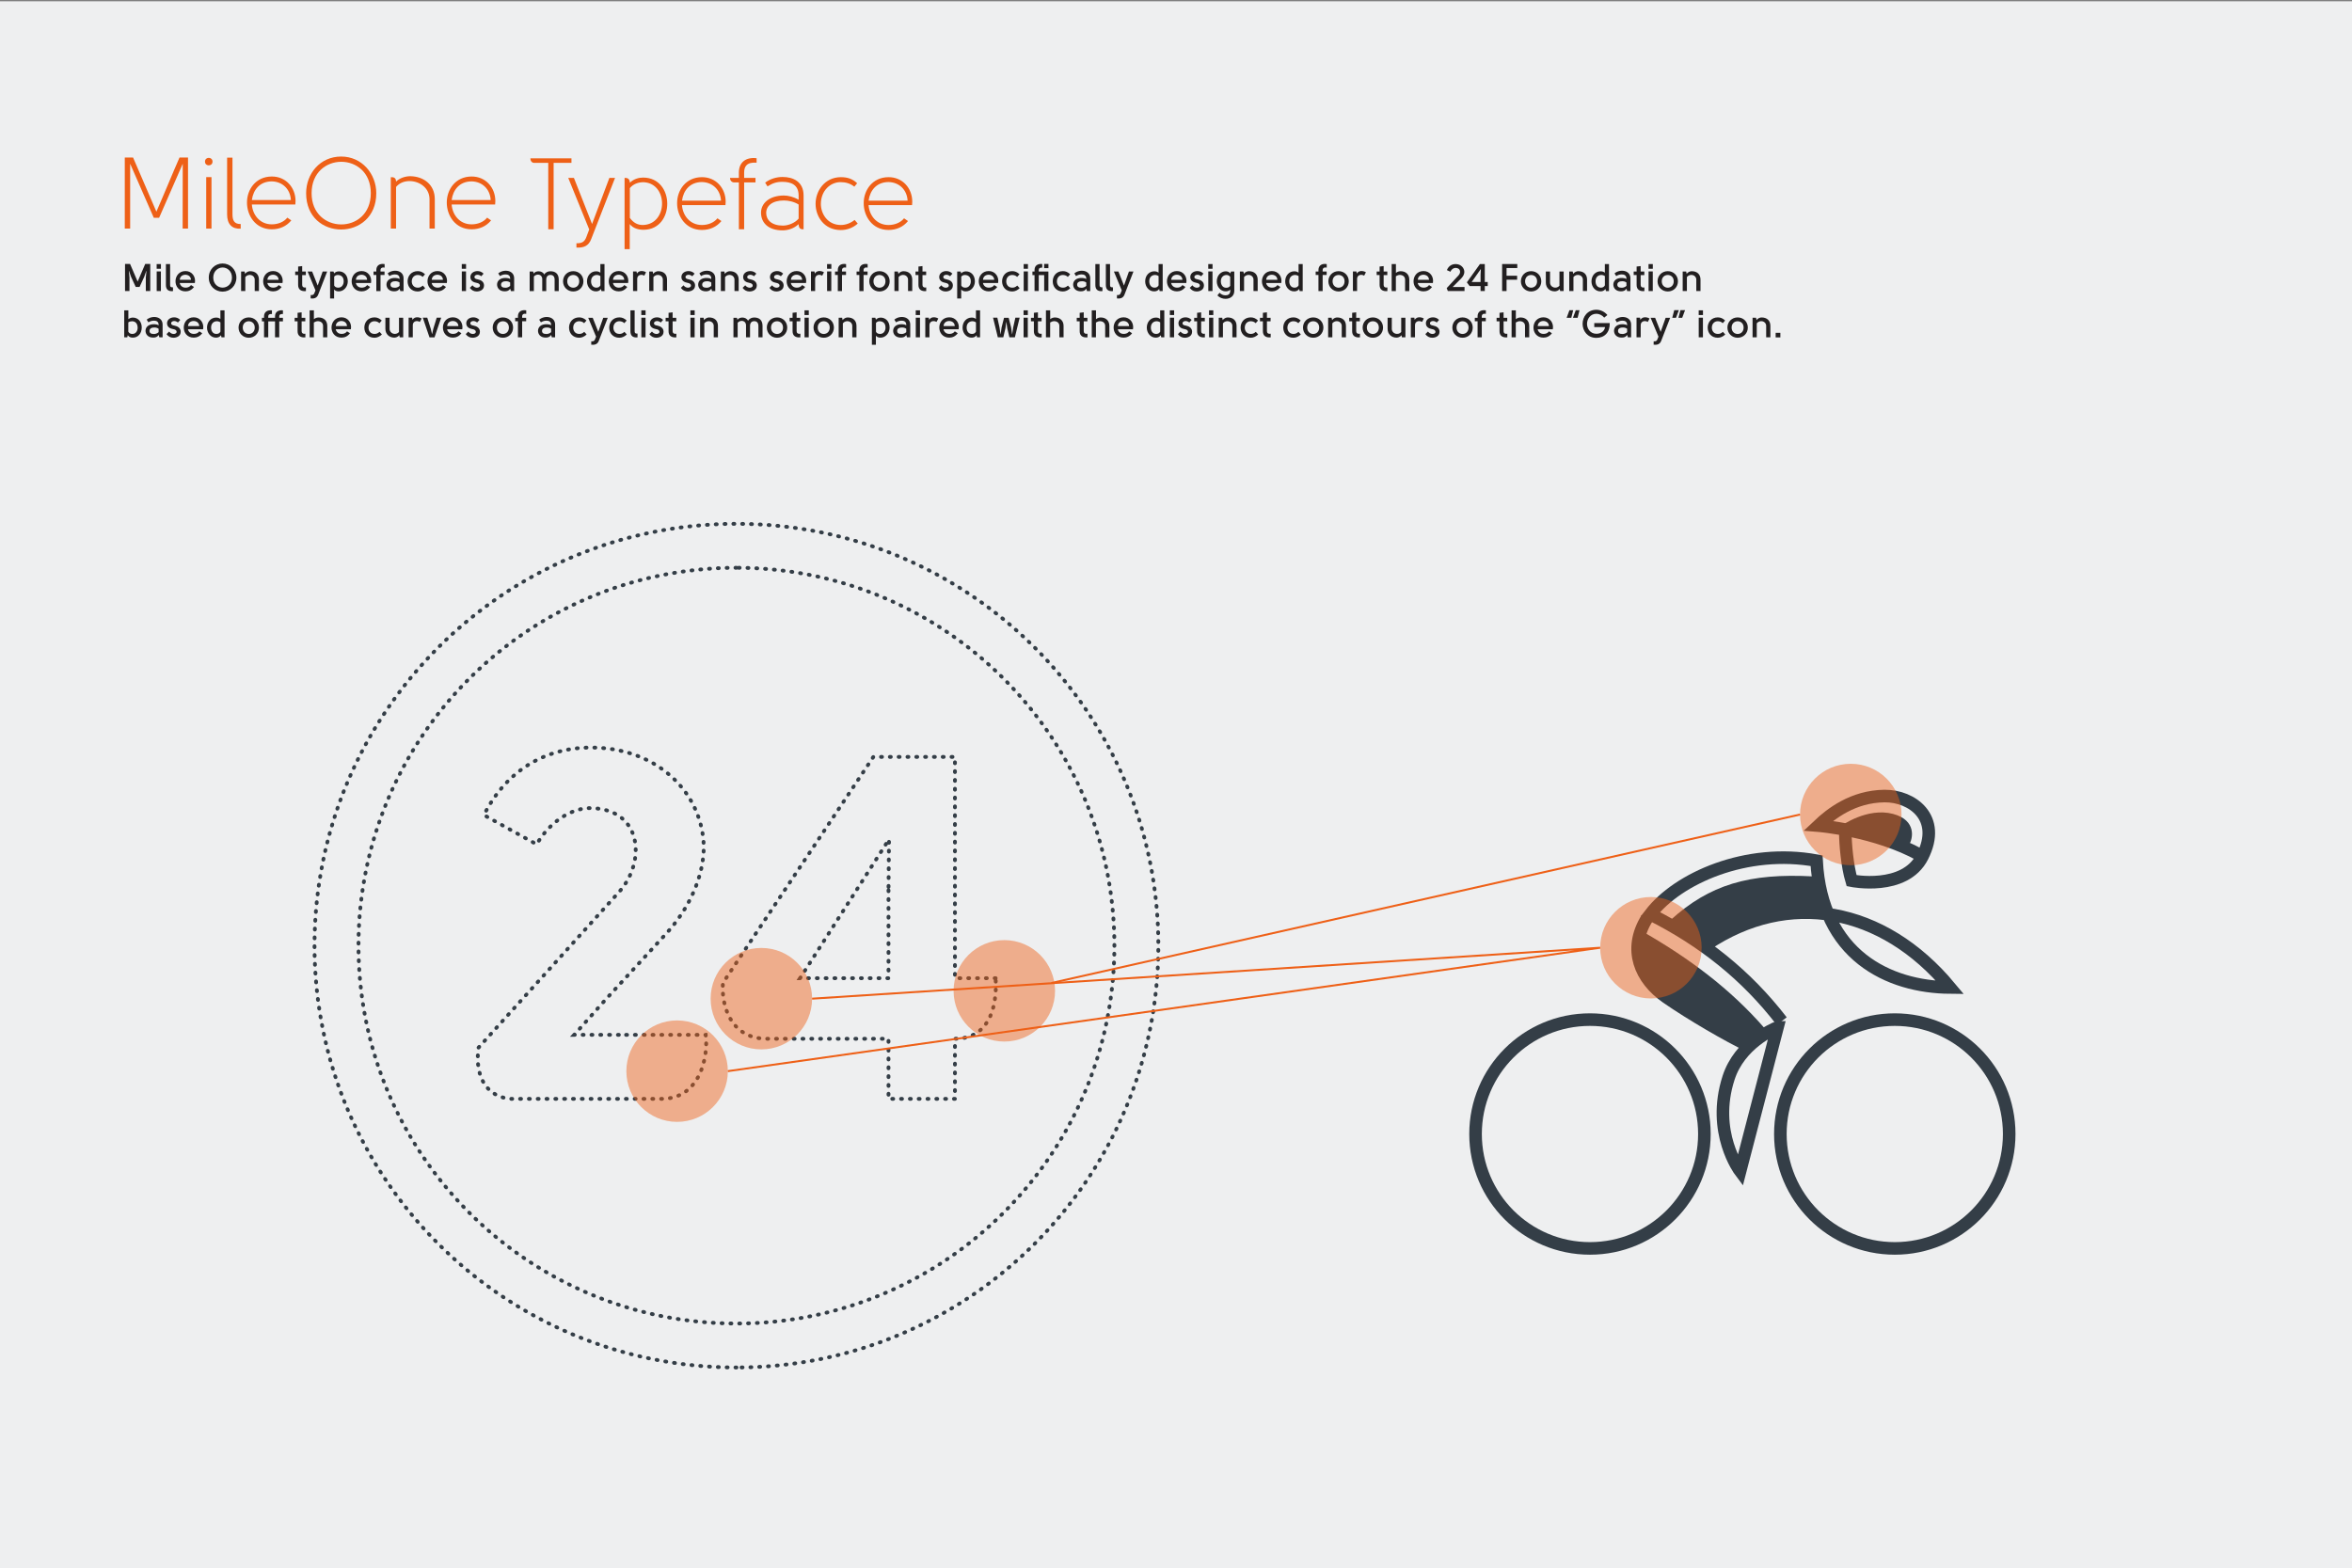 <?xml version="1.0" encoding="UTF-8"?><svg xmlns="http://www.w3.org/2000/svg" viewBox="0 0 2500 1667"><rect x="0" y="0" width="2500" height="1667" fill="#808080" stroke="none"/><g isolation="isolate"><g id="Layer_1"><rect x="-6.79" y="1.37" width="2506.79" height="1665.63" fill="#eeeff0"/><path d="M782.78,1453.83c-247.29,0-448.48-201.19-448.48-448.48s201.19-448.48,448.48-448.48,448.48,201.19,448.48,448.48-201.19,448.48-448.48,448.48ZM782.78,603.61c-221.52,0-401.75,180.22-401.75,401.75s180.22,401.75,401.75,401.75,401.74-180.22,401.74-401.75-180.22-401.75-401.74-401.75Z" fill="none" stroke="#343e47" stroke-dasharray="1.04 8.33" stroke-linecap="round" stroke-miterlimit="10" stroke-width="4.06"/><path d="M665.47,1100.19h84.65c2.91,22.29-5.49,68.03-46.78,68.03h-159.85c-23.75-1.36-39.12-20.32-35-54.29l150.23-166.42c28.04-32.2,23.37-86.21-28.56-88.29-21.29-1.56-45.7,14.02-59.72,38.43l-56.09-31.16c25.45-50.38,69.59-73.23,118.41-71.67,69.07,2.08,114.25,50.38,115.29,105.43,0,31.16-15.06,65.43-40.51,92.96l-64.4,70.11-32.76,36.83,55.09.04Z" fill="none" stroke="#343e47" stroke-dasharray="1.04 8.33" stroke-linecap="round" stroke-miterlimit="10" stroke-width="4.06"/><path d="M1058.29,1039.95h-43.25v-235.26h-86.73l-159.88,240.28c-1.97,22.77,7.57,59.38,46.66,59.38h129.32v63.88h70.63v-63.88c34.16,0,45.27-30.09,43.25-64.4ZM944.41,946.47v93.48h-94l94.54-147.63-.54,54.15Z" fill="none" stroke="#343e47" stroke-dasharray="1.04 8.33" stroke-linecap="round" stroke-miterlimit="10" stroke-width="4.06"/><path d="M1747.03,990.98c47.72,27.45,91.98,59.92,129.08,102.73l-22.53,17.95-67.21-40.48s-37.43-19.09-40.1-40.48c-2.67-21.39.76-39.72.76-39.72Z" fill="#343e47"/><path d="M1775.74,978.09c41.24-37.43,83.24-50.14,151.98-46.33l12.55,42.03-67.98,2.29-57.67,29.02-38.89-27.02Z" fill="#343e47"/><path d="M1957.12,877.98s27.62-19.97,55.14-12.66c25.21,6.69,21.1,26.59,16.88,32.7-4.21,6.1-7.14.31-7.14.31l-64.89-20.35Z" fill="#343e47"/><path d="M1889.35,1092.3l-39.71,152.74s-31.07-41.27-12.26-99.25c11.74-36.2,47.51-51.75,51.97-53.49Z" fill="none" stroke="#343e47" stroke-miterlimit="10" stroke-width="13.37"/><circle cx="1690.02" cy="1205.61" r="121.62" fill="none" stroke="#343e47" stroke-miterlimit="10" stroke-width="13.37"/><circle cx="2014.01" cy="1205.61" r="121.62" fill="none" stroke="#343e47" stroke-miterlimit="10" stroke-width="13.37"/><path d="M1858.37,1111.48c-20.45-9.66-60.5-32.8-86.93-51.14-27.84-19.32-41.43-50.78-20.85-83.97" fill="none" stroke="#343e47" stroke-miterlimit="10" stroke-width="13.37"/><path d="M1893.84,1085.61c-37.83-49.06-83.42-85.24-139.73-113.7,29.35-38.36,102.36-70.56,176.76-56.9,5.41,100.57,76.52,134.32,141.95,134.86-71.62-86.13-172.09-103.88-258.7-45.92" fill="none" stroke="#343e47" stroke-miterlimit="10" stroke-width="13.37"/><path d="M1961.46,885.55c-.02,10.85,1.99,35.19,6.66,50.74,0,0,56.4,11.4,75.22-25.54,21.24-41.71-11.28-64.77-40.23-64.44-33.87.39-57.4,19.15-70.4,31.44,0,0,61.01,4.93,108.73,31.49" fill="none" stroke="#343e47" stroke-miterlimit="10" stroke-width="13.37"/><circle cx="1754.81" cy="1007.57" r="53.93" fill="#ee6017" mix-blend-mode="multiply" opacity=".46"/><circle cx="1967.24" cy="865.94" r="53.93" fill="#ee6017" mix-blend-mode="multiply" opacity=".46"/><circle cx="1067.52" cy="1053.39" r="53.93" fill="#ee6017" mix-blend-mode="multiply" opacity=".46"/><circle cx="809.27" cy="1061.72" r="53.93" fill="#ee6017" mix-blend-mode="multiply" opacity=".46"/><circle cx="719.71" cy="1138.78" r="53.93" fill="#ee6017" mix-blend-mode="multiply" opacity=".46"/><line x1="1913.31" y1="865.94" x2="1117.51" y2="1045.06" fill="none" stroke="#ee6017" stroke-miterlimit="10" stroke-width="2.08"/><polyline points="863.2 1061.72 1700.88 1007.57 773.64 1138.78" fill="none" stroke="#ee6017" stroke-miterlimit="10" stroke-width="2.08"/><path d="M163.44,231.5l-25.1-57.42v68.95h-5.71v-75.53h8.83l24.78,57.53c7.87-17.88,16.7-39.65,24.56-57.53h9.05v75.53h-5.71l.11-68.95-25.1,57.42h-5.71Z" fill="#ee6017"/><path d="M219.19,243.03v-54.73h5.6v54.73h-5.6Z" fill="#ee6017"/><path d="M255.84,243.13c-9.27.43-14.44-4.74-14.44-15.3v-60.23h5.71v60.23c0,6.46,1.83,10.45,8.73,10.34v4.96Z" fill="#ee6017"/><path d="M305.42,231.39l4.2,2.91c-5.17,6.36-12.5,9.48-20.69,9.48-17.56,0-26.5-14.98-26.4-28.55,0-13.68,9.16-27.47,26.29-27.58,14.87-.11,25.32,11.53,25.32,26.18,0,1.29-.11,2.16-.22,3.56h-46.22c.75,10.77,8.3,21.12,21.22,21.12,6.14,0,12.61-2.26,16.48-7.11ZM309.19,212.64c-.65-11.74-9.05-19.61-20.36-19.82-12.71.11-19.61,8.83-21.12,19.82h41.48Z" fill="#ee6017"/><path d="M362.67,166.42c21.98,0,37.28,18.32,37.28,39,0,25.75-18.75,38.57-37.39,38.57s-37.17-12.82-37.17-38.57c0-20.69,14.76-39,37.28-39ZM331.21,205.42c0,21.87,15.51,32.97,31.14,33.18,15.84.22,31.78-10.88,31.78-33.18,0-44.71-62.92-44.39-62.92,0Z" fill="#ee6017"/><path d="M420.99,243.03h-5.6v-54.62c3.98-.35,5.51,1.36,5.6,4.63,3.88-3.77,9.8-5.71,15.19-5.71,14.11.22,25.97,8.94,25.97,24.35v31.35h-5.6v-31.35c-.11-11.42-9.7-18.75-20.58-19.18-6.14-.11-11.42,1.94-14.98,6.25v44.28Z" fill="#ee6017"/><path d="M517.79,231.39l4.2,2.91c-5.17,6.36-12.5,9.48-20.69,9.48-17.56,0-26.5-14.98-26.4-28.55,0-13.68,9.16-27.47,26.29-27.58,14.87-.11,25.32,11.53,25.32,26.18,0,1.29-.11,2.16-.22,3.56h-46.22c.75,10.77,8.3,21.12,21.22,21.12,6.14,0,12.61-2.26,16.48-7.11ZM521.56,212.64c-.65-11.74-9.05-19.61-20.36-19.82-12.71.11-19.61,8.83-21.12,19.82h41.48Z" fill="#ee6017"/><circle cx="221.89" cy="171.81" r="4" fill="#ee6017"/><path d="M154.38,280.58h5.33v28.85h-4.71v-14.47l.66-6.8-.21-.04-2.13,6.15-4.96,10.78h-4.1l-4.96-10.78-2.13-6.15-.21.04.66,6.8v14.47h-4.71v-28.85h5.33l8.07,18.81,8.07-18.81Z" fill="#221f20"/><path d="M166.51,285.74v-5h4.55v5h-4.55ZM171.02,288.57v20.86h-4.47v-20.86h4.47Z" fill="#221f20"/><path d="M183.89,309.47c-4.92.53-7.54-1.64-7.54-6.43v-22.3h4.47v22.3c0,1.68.57,2.62,3.07,2.42v4.02Z" fill="#221f20"/><path d="M203.03,303.08l3.16,2.01c-2.42,3.24-5.57,4.67-9.02,4.67-7.09,0-10.66-5.41-10.62-10.78,0-5.37,3.69-10.78,10.57-10.82,6.97-.04,11.23,6.11,10,12.71h-16.11c.49,2.58,2.66,4.92,6.15,4.92,1.84,0,4.14-.33,5.86-2.71ZM202.99,297.46c-.12-3.65-3.03-5.37-5.94-5.37-3.11,0-5.86,1.89-5.94,5.37h11.89Z" fill="#221f20"/><path d="M251.27,295.13c0,8.61-6.6,14.92-14.67,14.92s-14.67-6.19-14.67-14.92,6.6-15,14.67-15,14.67,6.43,14.67,15ZM236.6,305.78c4.96,0,9.96-3.77,9.96-10.66s-5-10.78-10-10.74c-4.96.04-9.88,3.94-9.88,10.74s4.92,10.66,9.92,10.66Z" fill="#221f20"/><path d="M259.96,288.65l.57,2.54c1.31-2.09,3.85-2.87,5.25-2.87,5.82,0,9.43,3.28,9.43,9.02v12.09h-4.47v-12.09c0-5.25-6.64-6.84-10-2.83v14.92h-4.47v-20.78h3.69Z" fill="#221f20"/><path d="M296.19,303.08l3.16,2.01c-2.42,3.24-5.57,4.67-9.02,4.67-7.09,0-10.66-5.41-10.62-10.78,0-5.37,3.69-10.78,10.57-10.82,6.97-.04,11.23,6.11,10,12.71h-16.11c.49,2.58,2.66,4.92,6.15,4.92,1.84,0,4.14-.33,5.86-2.71ZM296.15,297.46c-.12-3.65-3.03-5.37-5.94-5.37-3.11,0-5.86,1.89-5.94,5.37h11.89Z" fill="#221f20"/><path d="M325.17,309.47c-4.84.49-8.28-1.48-8.28-6.47v-10.57h-3.12v-3.77h3.12v-5.29l4.3-.49v5.78h3.89v3.77h-3.89v10.45c0,1.68,1.02,3.24,3.98,2.7v3.89Z" fill="#221f20"/><path d="M330.21,313.69c2.54.29,3.44-.78,3.85-1.84l1.27-3.11-8.36-20.08h4.8l5.9,14.92,5.29-14.92h4.8l-9.63,24.76c-1.48,3.65-4.63,4.22-7.95,3.85l.04-3.57Z" fill="#221f20"/><path d="M359.92,309.76c-1.68-.04-3.4-.33-4.8-2.01v9.59h-4.26v-28.69h3.65l.66,2.01c1.31-1.52,3.03-2.17,5.12-2.17,4.71,0,9.39,3.57,9.39,10.66,0,5.61-4.14,10.7-9.75,10.62ZM365.33,299.02c0-4.96-3.12-6.64-6.27-6.68-1.31,0-2.83.45-3.85,1.76v9.47c.98,1.84,2.75,2.25,4.39,2.25,3.61,0,5.74-3.07,5.74-6.8Z" fill="#221f20"/><path d="M390.25,303.08l3.16,2.01c-2.42,3.24-5.57,4.67-9.02,4.67-7.09,0-10.66-5.41-10.62-10.78,0-5.37,3.69-10.78,10.57-10.82,6.97-.04,11.23,6.11,10,12.71h-16.11c.49,2.58,2.66,4.92,6.15,4.92,1.84,0,4.14-.33,5.86-2.71ZM390.21,297.46c-.12-3.65-3.03-5.37-5.94-5.37-3.11,0-5.86,1.89-5.94,5.37h11.89Z" fill="#221f20"/><path d="M408.82,284.51c-.61-.12-1.11-.2-1.6-.16-1.89.08-2.75,1.27-2.75,2.75v1.56h4.26v3.69h-4.26v17.09h-4.47v-17.09h-2.95v-3.69h2.95v-1.56c0-4.14,2.62-6.56,6.84-6.52.61,0,1.27.04,1.97.16v3.77Z" fill="#221f20"/><path d="M425.5,309.43l-.74-2.5c-1.52,2.3-3.52,2.79-5.9,2.79-5.53,0-8.07-3.65-8.07-7.21,0-3.85,3.11-7.25,9.59-7.01,1.31.04,3.4.37,4.3,1.23v-.82c0-3.36-2.62-4.22-5.08-4.18-2.21.04-3.98.7-5.74,1.76l-1.8-2.83c5.7-4.88,16.89-3.69,16.89,5.25v13.53h-3.44ZM424.72,303.9v-3.52c-1.07-.9-2.7-1.35-4.26-1.39-2.79-.08-5.41.94-5.41,3.52,0,2.34,1.44,3.4,4.88,3.4,1.6,0,3.69-.82,4.8-2.01Z" fill="#221f20"/><path d="M449.27,294.39c-1.64-1.6-3.52-2.05-5.29-2.05-3.2-.04-6.27,2.3-6.31,6.8,0,3.57,2.21,6.68,6.35,6.68,2.01,0,3.44-.49,5.37-2.21l2.54,2.75c-2.21,2.21-5,3.52-7.91,3.52-7.09,0-10.78-5.16-10.78-10.82.04-5.66,3.85-10.78,10.78-10.82,2.91,0,5.41,1.07,7.75,3.36l-2.5,2.79Z" fill="#221f20"/><path d="M470.87,303.08l3.16,2.01c-2.42,3.24-5.57,4.67-9.02,4.67-7.09,0-10.66-5.41-10.62-10.78,0-5.37,3.69-10.78,10.57-10.82,6.97-.04,11.23,6.11,10,12.71h-16.11c.49,2.58,2.66,4.92,6.15,4.92,1.84,0,4.14-.33,5.86-2.71ZM470.83,297.46c-.12-3.65-3.03-5.37-5.94-5.37-3.11,0-5.86,1.89-5.94,5.37h11.89Z" fill="#221f20"/><path d="M490.83,285.74v-5h4.55v5h-4.55ZM495.34,288.57v20.86h-4.47v-20.86h4.47Z" fill="#221f20"/><path d="M514.48,303.49c0,4.75-4.39,6.39-7.75,6.39-2.83,0-5.45-1.19-7.34-3.85l2.79-2.71c1.15,1.48,2.79,2.42,4.43,2.54,1.56.08,3.52-.49,3.52-2.25,0-2.01-2.13-2.62-3.52-2.87-3.44-.57-6.6-2.25-6.64-6.19,0-4.1,3.69-6.35,7.54-6.35,2.13,0,4.47.66,6.48,2.75l-2.46,2.75c-1.31-1.02-2.5-1.56-3.93-1.56-1.35,0-3.32.57-3.28,2.46.04,1.8,1.97,2.05,3.28,2.34,3.52.66,6.89,2.5,6.89,6.56Z" fill="#221f20"/><path d="M543.05,309.43l-.74-2.5c-1.52,2.3-3.52,2.79-5.9,2.79-5.53,0-8.07-3.65-8.07-7.21,0-3.85,3.11-7.25,9.59-7.01,1.31.04,3.4.37,4.3,1.23v-.82c0-3.36-2.62-4.22-5.08-4.18-2.21.04-3.98.7-5.74,1.76l-1.8-2.83c5.7-4.88,16.89-3.69,16.89,5.25v13.53h-3.44ZM542.27,303.9v-3.52c-1.07-.9-2.7-1.35-4.26-1.39-2.79-.08-5.41.94-5.41,3.52,0,2.34,1.44,3.4,4.88,3.4,1.6,0,3.69-.82,4.8-2.01Z" fill="#221f20"/><path d="M578.5,291.85c1.52-2.58,4.14-3.48,6.6-3.48,4.84,0,8.81,2.34,8.81,8.98v12.09h-4.39v-12.17c0-3.65-2.09-5.04-4.43-5.04s-4.43,1.44-4.47,4.92v12.3h-4.26v-12.3c.29-5.7-5.78-6.64-8.89-3.24v15.53h-4.47v-20.78h3.69l.57,2.21c1.31-2.09,3.85-2.46,5.25-2.46,2.38,0,4.92,1.07,5.98,3.44Z" fill="#221f20"/><path d="M609.32,309.88c-6.23,0-10.86-4.8-10.86-10.82s4.63-10.78,10.86-10.78,10.82,4.71,10.82,10.78-4.55,10.82-10.82,10.82ZM609.32,305.86c3.16,0,6.35-2.21,6.35-6.8s-3.2-6.72-6.35-6.72-6.39,2.13-6.39,6.72,3.32,6.8,6.39,6.8Z" fill="#221f20"/><path d="M633.34,288.44c1.56-.04,3.32.21,4.8,1.48v-9.18h4.39v28.69h-3.24l-.49-2.21c-1.64,2.13-3.44,2.5-5.33,2.54-5.61.08-9.55-5-9.55-10.62,0-6.39,4.39-10.62,9.43-10.7ZM638.18,303.4v-9.88c-1.23-.82-2.54-1.19-3.85-1.19-3.16.04-6.07,2.21-6.07,6.68,0,3.73,1.93,6.8,5.53,6.8,1.8,0,3.28-.45,4.39-2.42Z" fill="#221f20"/><path d="M663.55,303.08l3.16,2.01c-2.42,3.24-5.57,4.67-9.02,4.67-7.09,0-10.66-5.41-10.62-10.78,0-5.37,3.69-10.78,10.57-10.82,6.97-.04,11.23,6.11,10,12.71h-16.11c.49,2.58,2.66,4.92,6.15,4.92,1.84,0,4.14-.33,5.86-2.71ZM663.51,297.46c-.12-3.65-3.03-5.37-5.94-5.37-3.11,0-5.86,1.89-5.94,5.37h11.89Z" fill="#221f20"/><path d="M676.58,288.57l.45,2.3c1.31-2.38,3.52-2.71,4.92-2.75,1.43,0,3.28.41,4.75,1.35l-1.89,3.61c-3.16-1.97-7.5-.7-7.5,3.36v12.99h-4.43v-20.86h3.69Z" fill="#221f20"/><path d="M693.76,288.65l.57,2.54c1.31-2.09,3.85-2.87,5.25-2.87,5.82,0,9.43,3.28,9.43,9.02v12.09h-4.47v-12.09c0-5.25-6.64-6.84-10-2.83v14.92h-4.47v-20.78h3.69Z" fill="#221f20"/><path d="M738.8,303.49c0,4.75-4.39,6.39-7.75,6.39-2.83,0-5.45-1.19-7.34-3.85l2.79-2.71c1.15,1.48,2.79,2.42,4.43,2.54,1.56.08,3.52-.49,3.52-2.25,0-2.01-2.13-2.62-3.52-2.87-3.44-.57-6.6-2.25-6.64-6.19,0-4.1,3.69-6.35,7.54-6.35,2.13,0,4.47.66,6.48,2.75l-2.46,2.75c-1.31-1.02-2.5-1.56-3.93-1.56-1.35,0-3.32.57-3.28,2.46.04,1.8,1.97,2.05,3.28,2.34,3.52.66,6.89,2.5,6.89,6.56Z" fill="#221f20"/><path d="M756.83,309.43l-.74-2.5c-1.52,2.3-3.52,2.79-5.9,2.79-5.53,0-8.07-3.65-8.07-7.21,0-3.85,3.11-7.25,9.59-7.01,1.31.04,3.4.37,4.3,1.23v-.82c0-3.36-2.62-4.22-5.08-4.18-2.21.04-3.98.7-5.74,1.76l-1.8-2.83c5.7-4.88,16.89-3.69,16.89,5.25v13.53h-3.44ZM756.06,303.9v-3.52c-1.07-.9-2.7-1.35-4.26-1.39-2.79-.08-5.41.94-5.41,3.52,0,2.34,1.43,3.4,4.88,3.4,1.6,0,3.69-.82,4.8-2.01Z" fill="#221f20"/><path d="M769.91,288.65l.57,2.54c1.31-2.09,3.85-2.87,5.25-2.87,5.82,0,9.43,3.28,9.43,9.02v12.09h-4.47v-12.09c0-5.25-6.64-6.84-10-2.83v14.92h-4.47v-20.78h3.69Z" fill="#221f20"/><path d="M804.42,303.49c0,4.75-4.39,6.39-7.75,6.39-2.83,0-5.45-1.19-7.34-3.85l2.79-2.71c1.15,1.48,2.79,2.42,4.43,2.54,1.56.08,3.52-.49,3.52-2.25,0-2.01-2.13-2.62-3.52-2.87-3.44-.57-6.6-2.25-6.64-6.19,0-4.1,3.69-6.35,7.54-6.35,2.13,0,4.47.66,6.48,2.75l-2.46,2.75c-1.31-1.02-2.5-1.56-3.93-1.56-1.35,0-3.32.57-3.28,2.46.04,1.8,1.97,2.05,3.28,2.34,3.52.66,6.89,2.5,6.89,6.56Z" fill="#221f20"/><path d="M832.94,303.49c0,4.75-4.39,6.39-7.75,6.39-2.83,0-5.45-1.19-7.34-3.85l2.79-2.71c1.15,1.48,2.79,2.42,4.43,2.54,1.56.08,3.52-.49,3.52-2.25,0-2.01-2.13-2.62-3.52-2.87-3.44-.57-6.6-2.25-6.64-6.19,0-4.1,3.69-6.35,7.54-6.35,2.13,0,4.47.66,6.48,2.75l-2.46,2.75c-1.31-1.02-2.5-1.56-3.93-1.56-1.35,0-3.32.57-3.28,2.46.04,1.8,1.97,2.05,3.28,2.34,3.52.66,6.89,2.5,6.89,6.56Z" fill="#221f20"/><path d="M852.66,303.08l3.16,2.01c-2.42,3.24-5.57,4.67-9.02,4.67-7.09,0-10.66-5.41-10.62-10.78,0-5.37,3.69-10.78,10.57-10.82,6.97-.04,11.23,6.11,10,12.71h-16.11c.49,2.58,2.66,4.92,6.15,4.92,1.84,0,4.14-.33,5.86-2.71ZM852.62,297.46c-.12-3.65-3.03-5.37-5.94-5.37-3.11,0-5.86,1.89-5.94,5.37h11.89Z" fill="#221f20"/><path d="M865.69,288.57l.45,2.3c1.31-2.38,3.52-2.71,4.92-2.75,1.43,0,3.28.41,4.75,1.35l-1.89,3.61c-3.16-1.97-7.5-.7-7.5,3.36v12.99h-4.43v-20.86h3.69Z" fill="#221f20"/><path d="M879.1,285.74v-5h4.55v5h-4.55ZM883.6,288.57v20.86h-4.47v-20.86h4.47Z" fill="#221f20"/><path d="M899.34,284.51c-.61-.12-1.11-.2-1.6-.16-1.89.08-2.75,1.27-2.75,2.75v1.56h4.26v3.69h-4.26v17.09h-4.47v-17.09h-2.95v-3.69h2.95v-1.56c0-4.14,2.62-6.56,6.84-6.52.61,0,1.27.04,1.97.16v3.77Z" fill="#221f20"/><path d="M922.25,284.51c-.61-.12-1.11-.2-1.6-.16-1.89.08-2.75,1.27-2.75,2.75v1.56h4.26v3.69h-4.26v17.09h-4.47v-17.09h-2.95v-3.69h2.95v-1.56c0-4.14,2.62-6.56,6.84-6.52.61,0,1.27.04,1.97.16v3.77Z" fill="#221f20"/><path d="M934.84,309.88c-6.23,0-10.86-4.8-10.86-10.82s4.63-10.78,10.86-10.78,10.82,4.71,10.82,10.78-4.55,10.82-10.82,10.82ZM934.84,305.86c3.16,0,6.35-2.21,6.35-6.8s-3.2-6.72-6.35-6.72-6.39,2.13-6.39,6.72,3.32,6.8,6.39,6.8Z" fill="#221f20"/><path d="M954.39,288.65l.57,2.54c1.31-2.09,3.85-2.87,5.25-2.87,5.82,0,9.43,3.28,9.43,9.02v12.09h-4.47v-12.09c0-5.25-6.64-6.84-10-2.83v14.92h-4.47v-20.78h3.69Z" fill="#221f20"/><path d="M984.51,309.47c-4.84.49-8.28-1.48-8.28-6.47v-10.57h-3.12v-3.77h3.12v-5.29l4.3-.49v5.78h3.89v3.77h-3.89v10.45c0,1.68,1.02,3.24,3.98,2.7v3.89Z" fill="#221f20"/><path d="M1012.83,303.49c0,4.75-4.39,6.39-7.75,6.39-2.83,0-5.45-1.19-7.34-3.85l2.79-2.71c1.15,1.48,2.79,2.42,4.43,2.54,1.56.08,3.52-.49,3.52-2.25,0-2.01-2.13-2.62-3.52-2.87-3.44-.57-6.6-2.25-6.64-6.19,0-4.1,3.69-6.35,7.54-6.35,2.13,0,4.47.66,6.48,2.75l-2.46,2.75c-1.31-1.02-2.5-1.56-3.93-1.56-1.35,0-3.32.57-3.28,2.46.04,1.8,1.97,2.05,3.28,2.34,3.52.66,6.89,2.5,6.89,6.56Z" fill="#221f20"/><path d="M1026.48,309.76c-1.68-.04-3.4-.33-4.8-2.01v9.59h-4.26v-28.69h3.65l.66,2.01c1.31-1.52,3.03-2.17,5.12-2.17,4.71,0,9.39,3.57,9.39,10.66,0,5.61-4.14,10.7-9.75,10.62ZM1031.89,299.02c0-4.96-3.12-6.64-6.27-6.68-1.31,0-2.83.45-3.85,1.76v9.47c.98,1.84,2.75,2.25,4.39,2.25,3.61,0,5.74-3.07,5.74-6.8Z" fill="#221f20"/><path d="M1056.81,303.08l3.16,2.01c-2.42,3.24-5.57,4.67-9.02,4.67-7.09,0-10.66-5.41-10.62-10.78,0-5.37,3.69-10.78,10.57-10.82,6.97-.04,11.23,6.11,10,12.71h-16.11c.49,2.58,2.66,4.92,6.15,4.92,1.84,0,4.14-.33,5.86-2.71ZM1056.77,297.46c-.12-3.65-3.03-5.37-5.94-5.37-3.11,0-5.86,1.89-5.94,5.37h11.89Z" fill="#221f20"/><path d="M1081.16,294.39c-1.64-1.6-3.52-2.05-5.29-2.05-3.2-.04-6.27,2.3-6.31,6.8,0,3.57,2.21,6.68,6.35,6.68,2.01,0,3.44-.49,5.37-2.21l2.54,2.75c-2.21,2.21-5,3.52-7.91,3.52-7.09,0-10.78-5.16-10.78-10.82.04-5.66,3.85-10.78,10.78-10.82,2.91,0,5.41,1.07,7.75,3.36l-2.5,2.79Z" fill="#221f20"/><path d="M1088.08,285.74v-5h4.55v5h-4.55ZM1092.59,288.57v20.86h-4.47v-20.86h4.47Z" fill="#221f20"/><path d="M1107.84,284.55c-2.54-.16-3.73.7-3.73,2.54v1.56h10.25v20.78h-4.47v-16.97h-5.78v16.97h-4.47v-16.97h-2.25v-3.81h2.25v-1.56c0-4.75,3.36-6.93,8.2-6.43v3.89ZM1114.4,285.04v-4.43h-4.55v4.43h4.55Z" fill="#221f20"/><path d="M1135.01,294.39c-1.64-1.6-3.52-2.05-5.29-2.05-3.2-.04-6.27,2.3-6.31,6.8,0,3.57,2.21,6.68,6.35,6.68,2.01,0,3.44-.49,5.37-2.21l2.54,2.75c-2.21,2.21-5,3.52-7.91,3.52-7.09,0-10.78-5.16-10.78-10.82.04-5.66,3.85-10.78,10.78-10.82,2.91,0,5.41,1.07,7.75,3.36l-2.5,2.79Z" fill="#221f20"/><path d="M1155.38,309.43l-.74-2.5c-1.52,2.3-3.52,2.79-5.9,2.79-5.53,0-8.07-3.65-8.07-7.21,0-3.85,3.11-7.25,9.59-7.01,1.31.04,3.4.37,4.3,1.23v-.82c0-3.36-2.62-4.22-5.08-4.18-2.21.04-3.98.7-5.74,1.76l-1.8-2.83c5.7-4.88,16.89-3.69,16.89,5.25v13.53h-3.44ZM1154.6,303.9v-3.52c-1.07-.9-2.7-1.35-4.26-1.39-2.79-.08-5.41.94-5.41,3.52,0,2.34,1.43,3.4,4.88,3.4,1.6,0,3.69-.82,4.8-2.01Z" fill="#221f20"/><path d="M1171.82,309.47c-4.92.53-7.54-1.64-7.54-6.43v-22.3h4.47v22.3c0,1.68.57,2.62,3.07,2.42v4.02Z" fill="#221f20"/><path d="M1182.97,309.47c-4.92.53-7.54-1.64-7.54-6.43v-22.3h4.47v22.3c0,1.68.57,2.62,3.07,2.42v4.02Z" fill="#221f20"/><path d="M1187.23,313.69c2.54.29,3.44-.78,3.85-1.84l1.27-3.11-8.36-20.08h4.8l5.9,14.92,5.29-14.92h4.8l-9.63,24.76c-1.48,3.65-4.63,4.22-7.95,3.85l.04-3.57Z" fill="#221f20"/><path d="M1226.66,288.44c1.56-.04,3.32.21,4.8,1.48v-9.18h4.39v28.69h-3.24l-.49-2.21c-1.64,2.13-3.44,2.5-5.33,2.54-5.62.08-9.55-5-9.55-10.62,0-6.39,4.39-10.62,9.43-10.7ZM1231.49,303.4v-9.88c-1.23-.82-2.54-1.19-3.85-1.19-3.16.04-6.07,2.21-6.07,6.68,0,3.73,1.93,6.8,5.53,6.8,1.8,0,3.28-.45,4.39-2.42Z" fill="#221f20"/><path d="M1256.86,303.08l3.16,2.01c-2.42,3.24-5.57,4.67-9.02,4.67-7.09,0-10.66-5.41-10.62-10.78,0-5.37,3.69-10.78,10.57-10.82,6.97-.04,11.23,6.11,10,12.71h-16.11c.49,2.58,2.66,4.92,6.15,4.92,1.84,0,4.14-.33,5.86-2.71ZM1256.82,297.46c-.12-3.65-3.03-5.37-5.94-5.37-3.11,0-5.86,1.89-5.94,5.37h11.89Z" fill="#221f20"/><path d="M1279.69,303.49c0,4.75-4.39,6.39-7.75,6.39-2.83,0-5.45-1.19-7.34-3.85l2.79-2.71c1.15,1.48,2.79,2.42,4.43,2.54,1.56.08,3.52-.49,3.52-2.25,0-2.01-2.13-2.62-3.52-2.87-3.44-.57-6.6-2.25-6.64-6.19,0-4.1,3.69-6.35,7.54-6.35,2.13,0,4.47.66,6.48,2.75l-2.46,2.75c-1.31-1.02-2.5-1.56-3.93-1.56-1.35,0-3.32.57-3.28,2.46.04,1.8,1.97,2.05,3.28,2.34,3.52.66,6.89,2.5,6.89,6.56Z" fill="#221f20"/><path d="M1284.28,285.74v-5h4.55v5h-4.55ZM1288.79,288.57v20.86h-4.47v-20.86h4.47Z" fill="#221f20"/><path d="M1302.77,288.44c1.56-.04,3.65.45,4.96,2.21l.78-2.01h3.44v20.62c0,5.7-4.51,8.44-9.3,8.44-3.16,0-6.43-1.23-8.65-3.65l2.3-2.83c1.76,1.84,3.89,2.71,6.23,2.75,2.66.04,5.12-1.15,5.12-4.75v-1.31c-1.48,1.52-3.12,1.8-4.75,1.84-5.62.08-9.55-5-9.55-10.62,0-6.39,4.39-10.62,9.43-10.7ZM1307.6,303.98v-9.75c-1.07-1.31-2.54-1.89-3.85-1.89-3.16.04-6.07,2.21-6.07,6.68,0,3.73,1.93,6.89,5.53,6.89,1.8,0,2.91-.29,4.39-1.93Z" fill="#221f20"/><path d="M1321.58,288.65l.57,2.54c1.31-2.09,3.85-2.87,5.25-2.87,5.82,0,9.43,3.28,9.43,9.02v12.09h-4.47v-12.09c0-5.25-6.64-6.84-10-2.83v14.92h-4.47v-20.78h3.69Z" fill="#221f20"/><path d="M1357.81,303.08l3.16,2.01c-2.42,3.24-5.57,4.67-9.02,4.67-7.09,0-10.66-5.41-10.62-10.78,0-5.37,3.69-10.78,10.57-10.82,6.97-.04,11.23,6.11,10,12.71h-16.11c.49,2.58,2.66,4.92,6.15,4.92,1.84,0,4.14-.33,5.86-2.71ZM1357.77,297.46c-.12-3.65-3.03-5.37-5.94-5.37-3.11,0-5.86,1.89-5.94,5.37h11.89Z" fill="#221f20"/><path d="M1375.48,288.44c1.56-.04,3.32.21,4.8,1.48v-9.18h4.39v28.69h-3.24l-.49-2.21c-1.64,2.13-3.44,2.5-5.33,2.54-5.62.08-9.55-5-9.55-10.62,0-6.39,4.39-10.62,9.43-10.7ZM1380.31,303.4v-9.88c-1.23-.82-2.54-1.19-3.85-1.19-3.16.04-6.07,2.21-6.07,6.68,0,3.73,1.93,6.8,5.53,6.8,1.8,0,3.28-.45,4.39-2.42Z" fill="#221f20"/><path d="M1410.23,284.51c-.61-.12-1.11-.2-1.6-.16-1.89.08-2.75,1.27-2.75,2.75v1.56h4.26v3.69h-4.26v17.09h-4.47v-17.09h-2.95v-3.69h2.95v-1.56c0-4.14,2.62-6.56,6.84-6.52.61,0,1.27.04,1.97.16v3.77Z" fill="#221f20"/><path d="M1422.82,309.88c-6.23,0-10.86-4.8-10.86-10.82s4.63-10.78,10.86-10.78,10.82,4.71,10.82,10.78-4.55,10.82-10.82,10.82ZM1422.82,305.86c3.16,0,6.35-2.21,6.35-6.8s-3.2-6.72-6.35-6.72-6.39,2.13-6.39,6.72,3.32,6.8,6.39,6.8Z" fill="#221f20"/><path d="M1441.75,288.57l.45,2.3c1.31-2.38,3.52-2.71,4.92-2.75,1.43,0,3.28.41,4.75,1.35l-1.89,3.61c-3.16-1.97-7.5-.7-7.5,3.36v12.99h-4.43v-20.86h3.69Z" fill="#221f20"/><path d="M1474.7,309.47c-4.84.49-8.28-1.48-8.28-6.47v-10.57h-3.12v-3.77h3.12v-5.29l4.3-.49v5.78h3.89v3.77h-3.89v10.45c0,1.68,1.02,3.24,3.98,2.7v3.89Z" fill="#221f20"/><path d="M1483.76,280.74v9.39c1.6-1.35,3.61-1.8,5-1.8,5.29,0,9.22,3.24,9.22,8.98v12.13h-4.47v-12.13c0-3.28-2.54-4.96-5.41-5.04-1.48-.04-3.07.57-4.39,1.39v15.78h-4.47v-28.69h4.51Z" fill="#221f20"/><path d="M1518.97,303.08l3.16,2.01c-2.42,3.24-5.57,4.67-9.02,4.67-7.09,0-10.66-5.41-10.62-10.78,0-5.37,3.69-10.78,10.57-10.82,6.97-.04,11.23,6.11,10,12.71h-16.11c.49,2.58,2.66,4.92,6.15,4.92,1.84,0,4.14-.33,5.86-2.71ZM1518.93,297.46c-.12-3.65-3.03-5.37-5.94-5.37-3.11,0-5.86,1.89-5.94,5.37h11.89Z" fill="#221f20"/><path d="M1541.68,288.9l-3.73-1.72c1.76-4.47,5.41-6.56,9.55-6.44,5.41.16,8.89,4.02,8.98,8.28,0,2.46-1.15,4.63-3.16,6.8l-9.26,9.3h12.62v4.3h-17.71l-1.23-3.11,12.42-13.4c1.23-1.27,1.84-2.75,1.8-4.1-.04-2.09-1.56-3.85-4.59-3.98-2.46-.12-4.63,1.52-5.7,4.06Z" fill="#221f20"/><path d="M1578.23,299.8h3.12v4.3h-3.12v5.33h-4.51v-5.33h-11.64l-2.91-3.93,13.89-19.43h5.16v19.06ZM1564.26,299.8h9.47v-7.79l.33-5.9h-.12l-9.67,13.69Z" fill="#221f20"/><path d="M1612.75,284.96h-11.39v8.2h11.23v4.22h-11.23v12.05h-4.71v-28.73h16.11v4.26Z" fill="#221f20"/><path d="M1627.46,309.88c-6.23,0-10.86-4.8-10.86-10.82s4.63-10.78,10.86-10.78,10.82,4.71,10.82,10.78-4.55,10.82-10.82,10.82ZM1627.46,305.86c3.16,0,6.35-2.21,6.35-6.8s-3.2-6.72-6.35-6.72-6.39,2.13-6.39,6.72,3.32,6.8,6.39,6.8Z" fill="#221f20"/><path d="M1658.36,309.43l-.57-2.3c-1.31,2.09-3.85,2.62-5.25,2.62-5.29,0-9.43-3.65-9.43-9.39v-11.72h4.47v11.72c0,5.25,6.6,7.34,10,3.44v-15.16h4.47v20.78h-3.69Z" fill="#221f20"/><path d="M1671.68,288.65l.57,2.54c1.31-2.09,3.85-2.87,5.25-2.87,5.82,0,9.43,3.28,9.43,9.02v12.09h-4.47v-12.09c0-5.25-6.64-6.84-10-2.83v14.92h-4.47v-20.78h3.69Z" fill="#221f20"/><path d="M1701.03,288.44c1.56-.04,3.32.21,4.8,1.48v-9.18h4.39v28.69h-3.24l-.49-2.21c-1.64,2.13-3.44,2.5-5.33,2.54-5.62.08-9.55-5-9.55-10.62,0-6.39,4.39-10.62,9.43-10.7ZM1705.87,303.4v-9.88c-1.23-.82-2.54-1.19-3.85-1.19-3.16.04-6.07,2.21-6.07,6.68,0,3.73,1.93,6.8,5.53,6.8,1.8,0,3.28-.45,4.39-2.42Z" fill="#221f20"/><path d="M1729.56,309.43l-.74-2.5c-1.52,2.3-3.52,2.79-5.9,2.79-5.53,0-8.07-3.65-8.07-7.21,0-3.85,3.11-7.25,9.59-7.01,1.31.04,3.4.37,4.3,1.23v-.82c0-3.36-2.62-4.22-5.08-4.18-2.21.04-3.98.7-5.74,1.76l-1.8-2.83c5.7-4.88,16.89-3.69,16.89,5.25v13.53h-3.44ZM1728.78,303.9v-3.52c-1.07-.9-2.7-1.35-4.26-1.39-2.79-.08-5.41.94-5.41,3.52,0,2.34,1.43,3.4,4.88,3.4,1.6,0,3.69-.82,4.8-2.01Z" fill="#221f20"/><path d="M1747.88,309.47c-4.84.49-8.28-1.48-8.28-6.47v-10.57h-3.12v-3.77h3.12v-5.29l4.3-.49v5.78h3.89v3.77h-3.89v10.45c0,1.68,1.02,3.24,3.98,2.7v3.89Z" fill="#221f20"/><path d="M1752.26,285.74v-5h4.55v5h-4.55ZM1756.77,288.57v20.86h-4.47v-20.86h4.47Z" fill="#221f20"/><path d="M1772.71,309.88c-6.23,0-10.86-4.8-10.86-10.82s4.63-10.78,10.86-10.78,10.82,4.71,10.82,10.78-4.55,10.82-10.82,10.82ZM1772.71,305.86c3.16,0,6.35-2.21,6.35-6.8s-3.2-6.72-6.35-6.72-6.39,2.13-6.39,6.72,3.32,6.8,6.39,6.8Z" fill="#221f20"/><path d="M1792.26,288.65l.57,2.54c1.31-2.09,3.85-2.87,5.25-2.87,5.82,0,9.43,3.28,9.43,9.02v12.09h-4.47v-12.09c0-5.25-6.64-6.84-10-2.83v14.92h-4.47v-20.78h3.69Z" fill="#221f20"/><path d="M141.1,358.94c-1.89-.04-3.69-.41-5.33-2.54l-.49,2.21h-3.24v-28.69h4.39v9.39c1.48-1.27,3.44-1.72,5-1.68,5.04.08,9.22,4.06,9.22,10.45s-3.93,10.94-9.55,10.86ZM146.3,348.49c0-3.77-1.8-6.89-5.86-6.97-1.31,0-2.83.37-4.06,1.19v9.88c1.11,1.97,2.58,2.42,4.39,2.42,3.65,0,5.53-3.24,5.53-6.52Z" fill="#221f20"/><path d="M169.38,358.61l-.74-2.5c-1.52,2.3-3.52,2.79-5.9,2.79-5.53,0-8.07-3.65-8.07-7.21,0-3.85,3.11-7.25,9.59-7.01,1.31.04,3.4.37,4.3,1.23v-.82c0-3.36-2.62-4.22-5.08-4.18-2.21.04-3.98.7-5.74,1.76l-1.8-2.83c5.7-4.88,16.89-3.69,16.89,5.25v13.53h-3.44ZM168.6,353.08v-3.52c-1.07-.9-2.7-1.35-4.26-1.39-2.79-.08-5.41.94-5.41,3.52,0,2.34,1.44,3.4,4.88,3.4,1.6,0,3.69-.82,4.8-2.01Z" fill="#221f20"/><path d="M192.08,352.67c0,4.75-4.39,6.39-7.75,6.39-2.83,0-5.45-1.19-7.34-3.85l2.79-2.71c1.15,1.48,2.79,2.42,4.43,2.54,1.56.08,3.52-.49,3.52-2.25,0-2.01-2.13-2.62-3.52-2.87-3.44-.57-6.6-2.25-6.64-6.19,0-4.1,3.69-6.35,7.54-6.35,2.13,0,4.47.66,6.48,2.75l-2.46,2.75c-1.31-1.02-2.5-1.56-3.93-1.56-1.35,0-3.32.57-3.28,2.46.04,1.8,1.97,2.05,3.28,2.34,3.52.66,6.89,2.5,6.89,6.56Z" fill="#221f20"/><path d="M211.8,352.26l3.16,2.01c-2.42,3.24-5.57,4.67-9.02,4.67-7.09,0-10.66-5.41-10.62-10.78,0-5.37,3.69-10.78,10.57-10.82,6.97-.04,11.23,6.11,10,12.71h-16.11c.49,2.58,2.66,4.92,6.15,4.92,1.84,0,4.14-.33,5.86-2.71ZM211.76,346.65c-.12-3.65-3.03-5.37-5.94-5.37-3.11,0-5.86,1.89-5.94,5.37h11.89Z" fill="#221f20"/><path d="M229.46,337.63c1.56-.04,3.32.21,4.8,1.48v-9.18h4.39v28.69h-3.24l-.49-2.21c-1.64,2.13-3.44,2.5-5.33,2.54-5.61.08-9.55-5-9.55-10.62,0-6.39,4.39-10.62,9.43-10.7ZM234.3,352.59v-9.88c-1.23-.82-2.54-1.19-3.85-1.19-3.16.04-6.07,2.21-6.07,6.68,0,3.73,1.93,6.8,5.53,6.8,1.8,0,3.28-.45,4.39-2.42Z" fill="#221f20"/><path d="M264.42,359.06c-6.23,0-10.86-4.8-10.86-10.82s4.63-10.78,10.86-10.78,10.82,4.71,10.82,10.78-4.55,10.82-10.82,10.82ZM264.42,355.05c3.16,0,6.35-2.21,6.35-6.8s-3.2-6.72-6.35-6.72-6.39,2.13-6.39,6.72,3.32,6.8,6.39,6.8Z" fill="#221f20"/><path d="M300.74,333.82c-2.54-.16-3.93.61-3.93,2.46v1.56h3.93v3.81h-3.93v16.97h-4.47v-16.97h-7.21v16.97h-4.47v-16.97h-2.25v-3.81h2.25v-1.56c0-4.75,3.57-6.84,8.4-6.35v3.89c-2.54-.16-3.93.61-3.93,2.46v1.56h7.21v-1.56c0-4.75,3.57-6.84,8.4-6.35v3.89Z" fill="#221f20"/><path d="M324.59,358.65c-4.84.49-8.28-1.48-8.28-6.47v-10.57h-3.12v-3.77h3.12v-5.29l4.3-.49v5.78h3.89v3.77h-3.89v10.45c0,1.68,1.02,3.24,3.98,2.7v3.89Z" fill="#221f20"/><path d="M333.65,329.92v9.39c1.6-1.35,3.61-1.8,5-1.8,5.29,0,9.22,3.24,9.22,8.98v12.13h-4.47v-12.13c0-3.28-2.54-4.96-5.41-5.04-1.48-.04-3.07.57-4.39,1.39v15.78h-4.47v-28.69h4.51Z" fill="#221f20"/><path d="M368.86,352.26l3.16,2.01c-2.42,3.24-5.57,4.67-9.02,4.67-7.09,0-10.66-5.41-10.62-10.78,0-5.37,3.69-10.78,10.57-10.82,6.97-.04,11.23,6.11,10,12.71h-16.11c.49,2.58,2.66,4.92,6.15,4.92,1.84,0,4.14-.33,5.86-2.71ZM368.82,346.65c-.12-3.65-3.03-5.37-5.94-5.37-3.11,0-5.86,1.89-5.94,5.37h11.89Z" fill="#221f20"/><path d="M403.29,343.57c-1.64-1.6-3.52-2.05-5.29-2.05-3.2-.04-6.27,2.3-6.31,6.8,0,3.57,2.21,6.68,6.35,6.68,2.01,0,3.44-.49,5.37-2.21l2.54,2.75c-2.21,2.21-5,3.52-7.91,3.52-7.09,0-10.78-5.16-10.78-10.82.04-5.66,3.85-10.78,10.78-10.82,2.91,0,5.41,1.07,7.75,3.36l-2.5,2.79Z" fill="#221f20"/><path d="M424.89,358.61l-.57-2.3c-1.31,2.09-3.85,2.62-5.25,2.62-5.29,0-9.43-3.65-9.43-9.39v-11.72h4.47v11.72c0,5.25,6.6,7.34,10,3.44v-15.16h4.47v20.78h-3.69Z" fill="#221f20"/><path d="M438.04,337.75l.45,2.3c1.31-2.38,3.52-2.71,4.92-2.75,1.43,0,3.28.41,4.75,1.35l-1.89,3.61c-3.16-1.97-7.5-.7-7.5,3.36v12.99h-4.43v-20.86h3.69Z" fill="#221f20"/><path d="M457.84,349.43l1.35,5.57h.16l1.27-5.61,3.57-11.64h4.75l-7.09,20.94h-5.33l-7.13-20.94h4.75l3.69,11.68Z" fill="#221f20"/><path d="M487.27,352.26l3.16,2.01c-2.42,3.24-5.57,4.67-9.02,4.67-7.09,0-10.66-5.41-10.62-10.78,0-5.37,3.69-10.78,10.57-10.82,6.97-.04,11.23,6.11,10,12.71h-16.11c.49,2.58,2.66,4.92,6.15,4.92,1.84,0,4.14-.33,5.86-2.71ZM487.23,346.65c-.12-3.65-3.03-5.37-5.94-5.37-3.11,0-5.86,1.89-5.94,5.37h11.89Z" fill="#221f20"/><path d="M510.1,352.67c0,4.75-4.39,6.39-7.75,6.39-2.83,0-5.45-1.19-7.34-3.85l2.79-2.71c1.15,1.48,2.79,2.42,4.43,2.54,1.56.08,3.52-.49,3.52-2.25,0-2.01-2.13-2.62-3.52-2.87-3.44-.57-6.6-2.25-6.64-6.19,0-4.1,3.69-6.35,7.54-6.35,2.13,0,4.47.66,6.48,2.75l-2.46,2.75c-1.31-1.02-2.5-1.56-3.93-1.56-1.35,0-3.32.57-3.28,2.46.04,1.8,1.97,2.05,3.28,2.34,3.52.66,6.89,2.5,6.89,6.56Z" fill="#221f20"/><path d="M534.56,359.06c-6.23,0-10.86-4.8-10.86-10.82s4.63-10.78,10.86-10.78,10.82,4.71,10.82,10.78-4.55,10.82-10.82,10.82ZM534.56,355.05c3.16,0,6.35-2.21,6.35-6.8s-3.2-6.72-6.35-6.72-6.39,2.13-6.39,6.72,3.32,6.8,6.39,6.8Z" fill="#221f20"/><path d="M559.36,333.69c-.61-.12-1.11-.2-1.6-.16-1.89.08-2.75,1.27-2.75,2.75v1.56h4.26v3.69h-4.26v17.09h-4.47v-17.09h-2.95v-3.69h2.95v-1.56c0-4.14,2.62-6.56,6.84-6.52.61,0,1.27.04,1.97.16v3.77Z" fill="#221f20"/><path d="M586.58,358.61l-.74-2.5c-1.52,2.3-3.52,2.79-5.9,2.79-5.53,0-8.07-3.65-8.07-7.21,0-3.85,3.11-7.25,9.59-7.01,1.31.04,3.4.37,4.3,1.23v-.82c0-3.36-2.62-4.22-5.08-4.18-2.21.04-3.98.7-5.74,1.76l-1.8-2.83c5.7-4.88,16.89-3.69,16.89,5.25v13.53h-3.44ZM585.8,353.08v-3.52c-1.07-.9-2.7-1.35-4.26-1.39-2.79-.08-5.41.94-5.41,3.52,0,2.34,1.44,3.4,4.88,3.4,1.6,0,3.69-.82,4.8-2.01Z" fill="#221f20"/><path d="M620.88,343.57c-1.64-1.6-3.52-2.05-5.29-2.05-3.2-.04-6.27,2.3-6.31,6.8,0,3.57,2.21,6.68,6.35,6.68,2.01,0,3.44-.49,5.37-2.21l2.54,2.75c-2.21,2.21-5,3.52-7.91,3.52-7.09,0-10.78-5.16-10.78-10.82.04-5.66,3.85-10.78,10.78-10.82,2.91,0,5.41,1.07,7.75,3.36l-2.5,2.79Z" fill="#221f20"/><path d="M628.46,362.88c2.54.29,3.44-.78,3.85-1.84l1.27-3.11-8.36-20.08h4.8l5.9,14.92,5.29-14.92h4.8l-9.63,24.76c-1.48,3.65-4.63,4.22-7.95,3.85l.04-3.57Z" fill="#221f20"/><path d="M663.59,343.57c-1.64-1.6-3.52-2.05-5.29-2.05-3.2-.04-6.27,2.3-6.31,6.8,0,3.57,2.21,6.68,6.35,6.68,2.01,0,3.44-.49,5.37-2.21l2.54,2.75c-2.21,2.21-5,3.52-7.91,3.52-7.09,0-10.78-5.16-10.78-10.82.04-5.66,3.85-10.78,10.78-10.82,2.91,0,5.41,1.07,7.75,3.36l-2.5,2.79Z" fill="#221f20"/><path d="M677.65,358.65c-4.92.53-7.54-1.64-7.54-6.43v-22.3h4.47v22.3c0,1.68.57,2.62,3.07,2.42v4.02Z" fill="#221f20"/><path d="M681.66,334.92v-5h4.55v5h-4.55ZM686.17,337.75v20.86h-4.47v-20.86h4.47Z" fill="#221f20"/><path d="M705.31,352.67c0,4.75-4.39,6.39-7.75,6.39-2.83,0-5.45-1.19-7.34-3.85l2.79-2.71c1.15,1.48,2.79,2.42,4.43,2.54,1.56.08,3.52-.49,3.52-2.25,0-2.01-2.13-2.62-3.52-2.87-3.44-.57-6.6-2.25-6.64-6.19,0-4.1,3.69-6.35,7.54-6.35,2.13,0,4.47.66,6.48,2.75l-2.46,2.75c-1.31-1.02-2.5-1.56-3.93-1.56-1.35,0-3.32.57-3.28,2.46.04,1.8,1.97,2.05,3.28,2.34,3.52.66,6.89,2.5,6.89,6.56Z" fill="#221f20"/><path d="M718.92,358.65c-4.84.49-8.28-1.48-8.28-6.47v-10.57h-3.12v-3.77h3.12v-5.29l4.3-.49v5.78h3.89v3.77h-3.89v10.45c0,1.68,1.02,3.24,3.98,2.7v3.89Z" fill="#221f20"/><path d="M733.84,334.92v-5h4.55v5h-4.55ZM738.35,337.75v20.86h-4.47v-20.86h4.47Z" fill="#221f20"/><path d="M747.86,337.83l.57,2.54c1.31-2.09,3.85-2.87,5.25-2.87,5.82,0,9.43,3.28,9.43,9.02v12.09h-4.47v-12.09c0-5.25-6.64-6.84-10-2.83v14.92h-4.47v-20.78h3.69Z" fill="#221f20"/><path d="M795.11,341.03c1.52-2.58,4.14-3.48,6.6-3.48,4.84,0,8.81,2.34,8.81,8.98v12.09h-4.39v-12.17c0-3.65-2.09-5.04-4.43-5.04s-4.43,1.44-4.47,4.92v12.3h-4.26v-12.3c.29-5.7-5.78-6.64-8.89-3.24v15.53h-4.47v-20.78h3.69l.57,2.21c1.31-2.09,3.85-2.46,5.25-2.46,2.38,0,4.92,1.07,5.98,3.44Z" fill="#221f20"/><path d="M825.94,359.06c-6.23,0-10.86-4.8-10.86-10.82s4.63-10.78,10.86-10.78,10.82,4.71,10.82,10.78-4.55,10.82-10.82,10.82ZM825.94,355.05c3.16,0,6.35-2.21,6.35-6.8s-3.2-6.72-6.35-6.72-6.39,2.13-6.39,6.72,3.32,6.8,6.39,6.8Z" fill="#221f20"/><path d="M850.73,358.65c-4.84.49-8.28-1.48-8.28-6.47v-10.57h-3.12v-3.77h3.12v-5.29l4.3-.49v5.78h3.89v3.77h-3.89v10.45c0,1.68,1.02,3.24,3.98,2.7v3.89Z" fill="#221f20"/><path d="M855.12,334.92v-5h4.55v5h-4.55ZM859.63,337.75v20.86h-4.47v-20.86h4.47Z" fill="#221f20"/><path d="M875.57,359.06c-6.23,0-10.86-4.8-10.86-10.82s4.63-10.78,10.86-10.78,10.82,4.71,10.82,10.78-4.55,10.82-10.82,10.82ZM875.57,355.05c3.16,0,6.35-2.21,6.35-6.8s-3.2-6.72-6.35-6.72-6.39,2.13-6.39,6.72,3.32,6.8,6.39,6.8Z" fill="#221f20"/><path d="M895.12,337.83l.57,2.54c1.31-2.09,3.85-2.87,5.25-2.87,5.82,0,9.43,3.28,9.43,9.02v12.09h-4.47v-12.09c0-5.25-6.64-6.84-10-2.83v14.92h-4.47v-20.78h3.69Z" fill="#221f20"/><path d="M935.82,358.94c-1.68-.04-3.4-.33-4.8-2.01v9.59h-4.26v-28.69h3.65l.66,2.01c1.31-1.52,3.03-2.17,5.12-2.17,4.71,0,9.39,3.57,9.39,10.66,0,5.61-4.14,10.7-9.75,10.62ZM941.23,348.2c0-4.96-3.12-6.64-6.27-6.68-1.31,0-2.83.45-3.85,1.76v9.47c.98,1.84,2.75,2.25,4.39,2.25,3.61,0,5.74-3.07,5.74-6.8Z" fill="#221f20"/><path d="M964.06,358.61l-.74-2.5c-1.52,2.3-3.52,2.79-5.9,2.79-5.53,0-8.07-3.65-8.07-7.21,0-3.85,3.11-7.25,9.59-7.01,1.31.04,3.4.37,4.3,1.23v-.82c0-3.36-2.62-4.22-5.08-4.18-2.21.04-3.98.7-5.74,1.76l-1.8-2.83c5.7-4.88,16.89-3.69,16.89,5.25v13.53h-3.44ZM963.28,353.08v-3.52c-1.07-.9-2.7-1.35-4.26-1.39-2.79-.08-5.41.94-5.41,3.52,0,2.34,1.44,3.4,4.88,3.4,1.6,0,3.69-.82,4.8-2.01Z" fill="#221f20"/><path d="M973.36,334.92v-5h4.55v5h-4.55ZM977.87,337.75v20.86h-4.47v-20.86h4.47Z" fill="#221f20"/><path d="M987.22,337.75l.45,2.3c1.31-2.38,3.52-2.71,4.92-2.75,1.43,0,3.28.41,4.75,1.35l-1.89,3.61c-3.16-1.97-7.5-.7-7.5,3.36v12.99h-4.43v-20.86h3.69Z" fill="#221f20"/><path d="M1014.88,352.26l3.16,2.01c-2.42,3.24-5.57,4.67-9.02,4.67-7.09,0-10.66-5.41-10.62-10.78,0-5.37,3.69-10.78,10.57-10.82,6.97-.04,11.23,6.11,10,12.71h-16.11c.49,2.58,2.66,4.92,6.15,4.92,1.84,0,4.14-.33,5.86-2.71ZM1014.84,346.65c-.12-3.65-3.03-5.37-5.94-5.37-3.11,0-5.86,1.89-5.94,5.37h11.89Z" fill="#221f20"/><path d="M1032.55,337.63c1.56-.04,3.32.21,4.8,1.48v-9.18h4.39v28.69h-3.24l-.49-2.21c-1.64,2.13-3.44,2.5-5.33,2.54-5.61.08-9.55-5-9.55-10.62,0-6.39,4.39-10.62,9.43-10.7ZM1037.38,352.59v-9.88c-1.23-.82-2.54-1.19-3.85-1.19-3.16.04-6.07,2.21-6.07,6.68,0,3.73,1.93,6.8,5.53,6.8,1.8,0,3.28-.45,4.39-2.42Z" fill="#221f20"/><path d="M1068.65,349.19l-2.21,9.43h-5.82l-5.08-20.9h4.55l2.3,10.29,1.07,7.17h.16l1.02-7.17,2.58-10.16h4.92l2.58,10.16,1.02,7.17h.16l1.07-7.17,2.3-10.29h4.55l-5.08,20.9h-5.82l-2.21-9.43-.98-6.89h-.12l-.94,6.89Z" fill="#221f20"/><path d="M1087.96,334.92v-5h4.55v5h-4.55ZM1092.47,337.75v20.86h-4.47v-20.86h4.47Z" fill="#221f20"/><path d="M1107.22,358.65c-4.84.49-8.28-1.48-8.28-6.47v-10.57h-3.12v-3.77h3.12v-5.29l4.3-.49v5.78h3.89v3.77h-3.89v10.45c0,1.68,1.02,3.24,3.98,2.7v3.89Z" fill="#221f20"/><path d="M1116.28,329.92v9.39c1.6-1.35,3.61-1.8,5-1.8,5.29,0,9.22,3.24,9.22,8.98v12.13h-4.47v-12.13c0-3.28-2.54-4.96-5.41-5.04-1.48-.04-3.07.57-4.39,1.39v15.78h-4.47v-28.69h4.51Z" fill="#221f20"/><path d="M1155.91,358.65c-4.84.49-8.28-1.48-8.28-6.47v-10.57h-3.12v-3.77h3.12v-5.29l4.3-.49v5.78h3.89v3.77h-3.89v10.45c0,1.68,1.02,3.24,3.98,2.7v3.89Z" fill="#221f20"/><path d="M1164.97,329.92v9.39c1.6-1.35,3.61-1.8,5-1.8,5.29,0,9.22,3.24,9.22,8.98v12.13h-4.47v-12.13c0-3.28-2.54-4.96-5.41-5.04-1.48-.04-3.07.57-4.39,1.39v15.78h-4.47v-28.69h4.51Z" fill="#221f20"/><path d="M1200.18,352.26l3.16,2.01c-2.42,3.24-5.57,4.67-9.02,4.67-7.09,0-10.66-5.41-10.62-10.78,0-5.37,3.69-10.78,10.57-10.82,6.97-.04,11.23,6.11,10,12.71h-16.11c.49,2.58,2.66,4.92,6.15,4.92,1.84,0,4.14-.33,5.86-2.71ZM1200.14,346.65c-.12-3.65-3.03-5.37-5.94-5.37-3.11,0-5.86,1.89-5.94,5.37h11.89Z" fill="#221f20"/><path d="M1228.38,337.63c1.56-.04,3.32.21,4.8,1.48v-9.18h4.39v28.69h-3.24l-.49-2.21c-1.64,2.13-3.44,2.5-5.33,2.54-5.61.08-9.55-5-9.55-10.62,0-6.39,4.39-10.62,9.43-10.7ZM1233.21,352.59v-9.88c-1.23-.82-2.54-1.19-3.85-1.19-3.16.04-6.07,2.21-6.07,6.68,0,3.73,1.93,6.8,5.53,6.8,1.8,0,3.28-.45,4.39-2.42Z" fill="#221f20"/><path d="M1243.46,334.92v-5h4.55v5h-4.55ZM1247.97,337.75v20.86h-4.47v-20.86h4.47Z" fill="#221f20"/><path d="M1267.11,352.67c0,4.75-4.39,6.39-7.75,6.39-2.83,0-5.45-1.19-7.34-3.85l2.79-2.71c1.15,1.48,2.79,2.42,4.43,2.54,1.56.08,3.52-.49,3.52-2.25,0-2.01-2.13-2.62-3.52-2.87-3.44-.57-6.6-2.25-6.64-6.19,0-4.1,3.69-6.35,7.54-6.35,2.13,0,4.47.66,6.48,2.75l-2.46,2.75c-1.31-1.02-2.5-1.56-3.93-1.56-1.35,0-3.32.57-3.28,2.46.04,1.8,1.97,2.05,3.28,2.34,3.52.66,6.89,2.5,6.89,6.56Z" fill="#221f20"/><path d="M1280.72,358.65c-4.84.49-8.28-1.48-8.28-6.47v-10.57h-3.12v-3.77h3.12v-5.29l4.3-.49v5.78h3.89v3.77h-3.89v10.45c0,1.68,1.02,3.24,3.98,2.7v3.89Z" fill="#221f20"/><path d="M1285.1,334.92v-5h4.55v5h-4.55ZM1289.61,337.75v20.86h-4.47v-20.86h4.47Z" fill="#221f20"/><path d="M1299.12,337.83l.57,2.54c1.31-2.09,3.85-2.87,5.25-2.87,5.82,0,9.43,3.28,9.43,9.02v12.09h-4.47v-12.09c0-5.25-6.64-6.84-10-2.83v14.92h-4.47v-20.78h3.69Z" fill="#221f20"/><path d="M1334.7,343.57c-1.64-1.6-3.52-2.05-5.29-2.05-3.2-.04-6.27,2.3-6.31,6.8,0,3.57,2.21,6.68,6.35,6.68,2.01,0,3.44-.49,5.37-2.21l2.54,2.75c-2.21,2.21-5,3.52-7.91,3.52-7.09,0-10.78-5.16-10.78-10.82.04-5.66,3.85-10.78,10.78-10.82,2.91,0,5.41,1.07,7.75,3.36l-2.5,2.79Z" fill="#221f20"/><path d="M1350.64,358.65c-4.84.49-8.28-1.48-8.28-6.47v-10.57h-3.12v-3.77h3.12v-5.29l4.3-.49v5.78h3.89v3.77h-3.89v10.45c0,1.68,1.02,3.24,3.98,2.7v3.89Z" fill="#221f20"/><path d="M1380.03,343.57c-1.64-1.6-3.52-2.05-5.29-2.05-3.2-.04-6.27,2.3-6.31,6.8,0,3.57,2.21,6.68,6.35,6.68,2.01,0,3.44-.49,5.37-2.21l2.54,2.75c-2.21,2.21-5,3.52-7.91,3.52-7.09,0-10.78-5.16-10.78-10.82.04-5.66,3.85-10.78,10.78-10.82,2.91,0,5.41,1.07,7.75,3.36l-2.5,2.79Z" fill="#221f20"/><path d="M1395.85,359.06c-6.23,0-10.86-4.8-10.86-10.82s4.63-10.78,10.86-10.78,10.82,4.71,10.82,10.78-4.55,10.82-10.82,10.82ZM1395.85,355.05c3.16,0,6.35-2.21,6.35-6.8s-3.2-6.72-6.35-6.72-6.39,2.13-6.39,6.72,3.32,6.8,6.39,6.8Z" fill="#221f20"/><path d="M1415.4,337.83l.57,2.54c1.31-2.09,3.85-2.87,5.25-2.87,5.82,0,9.43,3.28,9.43,9.02v12.09h-4.47v-12.09c0-5.25-6.64-6.84-10-2.83v14.92h-4.47v-20.78h3.69Z" fill="#221f20"/><path d="M1445.52,358.65c-4.84.49-8.28-1.48-8.28-6.47v-10.57h-3.12v-3.77h3.12v-5.29l4.3-.49v5.78h3.89v3.77h-3.89v10.45c0,1.68,1.02,3.24,3.98,2.7v3.89Z" fill="#221f20"/><path d="M1459.25,359.06c-6.23,0-10.86-4.8-10.86-10.82s4.63-10.78,10.86-10.78,10.82,4.71,10.82,10.78-4.55,10.82-10.82,10.82ZM1459.25,355.05c3.16,0,6.35-2.21,6.35-6.8s-3.2-6.72-6.35-6.72-6.39,2.13-6.39,6.72,3.32,6.8,6.39,6.8Z" fill="#221f20"/><path d="M1490.16,358.61l-.57-2.3c-1.31,2.09-3.85,2.62-5.25,2.62-5.29,0-9.43-3.65-9.43-9.39v-11.72h4.47v11.72c0,5.25,6.6,7.34,10,3.44v-15.16h4.47v20.78h-3.69Z" fill="#221f20"/><path d="M1503.31,337.75l.45,2.3c1.31-2.38,3.52-2.71,4.92-2.75,1.43,0,3.28.41,4.75,1.35l-1.89,3.61c-3.16-1.97-7.5-.7-7.5,3.36v12.99h-4.43v-20.86h3.69Z" fill="#221f20"/><path d="M1530.12,352.67c0,4.75-4.39,6.39-7.75,6.39-2.83,0-5.45-1.19-7.34-3.85l2.79-2.71c1.15,1.48,2.79,2.42,4.43,2.54,1.56.08,3.52-.49,3.52-2.25,0-2.01-2.13-2.62-3.52-2.87-3.44-.57-6.6-2.25-6.64-6.19,0-4.1,3.69-6.35,7.54-6.35,2.13,0,4.47.66,6.48,2.75l-2.46,2.75c-1.31-1.02-2.5-1.56-3.93-1.56-1.35,0-3.32.57-3.28,2.46.04,1.8,1.97,2.05,3.28,2.34,3.52.66,6.89,2.5,6.89,6.56Z" fill="#221f20"/><path d="M1554.59,359.06c-6.23,0-10.86-4.8-10.86-10.82s4.63-10.78,10.86-10.78,10.82,4.71,10.82,10.78-4.55,10.82-10.82,10.82ZM1554.59,355.05c3.16,0,6.35-2.21,6.35-6.8s-3.2-6.72-6.35-6.72-6.39,2.13-6.39,6.72,3.32,6.8,6.39,6.8Z" fill="#221f20"/><path d="M1579.38,333.69c-.61-.12-1.11-.2-1.6-.16-1.89.08-2.75,1.27-2.75,2.75v1.56h4.26v3.69h-4.26v17.09h-4.47v-17.09h-2.95v-3.69h2.95v-1.56c0-4.14,2.62-6.56,6.84-6.52.61,0,1.27.04,1.97.16v3.77Z" fill="#221f20"/><path d="M1602.17,358.65c-4.84.49-8.28-1.48-8.28-6.47v-10.57h-3.12v-3.77h3.12v-5.29l4.3-.49v5.78h3.89v3.77h-3.89v10.45c0,1.68,1.02,3.24,3.98,2.7v3.89Z" fill="#221f20"/><path d="M1611.23,329.92v9.39c1.6-1.35,3.61-1.8,5-1.8,5.29,0,9.22,3.24,9.22,8.98v12.13h-4.47v-12.13c0-3.28-2.54-4.96-5.41-5.04-1.48-.04-3.07.57-4.39,1.39v15.78h-4.47v-28.69h4.51Z" fill="#221f20"/><path d="M1646.44,352.26l3.16,2.01c-2.42,3.24-5.57,4.67-9.02,4.67-7.09,0-10.66-5.41-10.62-10.78,0-5.37,3.69-10.78,10.57-10.82,6.97-.04,11.23,6.11,10,12.71h-16.11c.49,2.58,2.66,4.92,6.15,4.92,1.84,0,4.14-.33,5.86-2.71ZM1646.4,346.65c-.12-3.65-3.03-5.37-5.94-5.37-3.11,0-5.86,1.89-5.94,5.37h11.89Z" fill="#221f20"/><path d="M1670.17,337.87h-4.96l2.99-8.07h3.98l-2.01,8.07ZM1676.89,337.87h-4.96l2.99-8.07h3.98l-2.01,8.07Z" fill="#221f20"/><path d="M1708.53,334.92l-3.36,2.75c-2.21-2.62-5.37-4.1-8.32-4.1-6.48,0-9.96,5.62-9.96,10.74s3.48,10.53,9.96,10.53c4.1,0,8.48-2.13,9.22-7.13h-11.48v-4.26h16.44c.29,9.76-5.45,15.74-14.18,15.74-9.55,0-14.63-7.42-14.67-14.88,0-7.42,5.12-15,14.67-15,4.51,0,8.77,2.13,11.68,5.61Z" fill="#221f20"/><path d="M1730.3,358.61l-.74-2.5c-1.52,2.3-3.52,2.79-5.9,2.79-5.53,0-8.07-3.65-8.07-7.21,0-3.85,3.11-7.25,9.59-7.01,1.31.04,3.4.37,4.3,1.23v-.82c0-3.36-2.62-4.22-5.08-4.18-2.21.04-3.98.7-5.74,1.76l-1.8-2.83c5.7-4.88,16.89-3.69,16.89,5.25v13.53h-3.44ZM1729.52,353.08v-3.52c-1.07-.9-2.7-1.35-4.26-1.39-2.79-.08-5.41.94-5.41,3.52,0,2.34,1.44,3.4,4.88,3.4,1.6,0,3.69-.82,4.8-2.01Z" fill="#221f20"/><path d="M1743.21,337.75l.45,2.3c1.31-2.38,3.52-2.71,4.92-2.75,1.43,0,3.28.41,4.75,1.35l-1.89,3.61c-3.16-1.97-7.5-.7-7.5,3.36v12.99h-4.43v-20.86h3.69Z" fill="#221f20"/><path d="M1757.71,362.88c2.54.29,3.44-.78,3.85-1.84l1.27-3.11-8.36-20.08h4.8l5.9,14.92,5.29-14.92h4.8l-9.63,24.76c-1.48,3.65-4.63,4.22-7.95,3.85l.04-3.57Z" fill="#221f20"/><path d="M1779.6,329.76h4.88l-3.03,8.12h-3.98l2.13-8.12ZM1786.2,329.76h4.88l-3.03,8.12h-3.98l2.13-8.12Z" fill="#221f20"/><path d="M1805.59,334.92v-5h4.55v5h-4.55ZM1810.09,337.75v20.86h-4.47v-20.86h4.47Z" fill="#221f20"/><path d="M1831.16,343.57c-1.64-1.6-3.52-2.05-5.29-2.05-3.2-.04-6.27,2.3-6.31,6.8,0,3.57,2.21,6.68,6.35,6.68,2.01,0,3.44-.49,5.37-2.21l2.54,2.75c-2.21,2.21-5,3.52-7.91,3.52-7.09,0-10.78-5.16-10.78-10.82.04-5.66,3.85-10.78,10.78-10.82,2.91,0,5.41,1.07,7.75,3.36l-2.5,2.79Z" fill="#221f20"/><path d="M1846.98,359.06c-6.23,0-10.86-4.8-10.86-10.82s4.63-10.78,10.86-10.78,10.82,4.71,10.82,10.78-4.55,10.82-10.82,10.82ZM1846.98,355.05c3.16,0,6.35-2.21,6.35-6.8s-3.2-6.72-6.35-6.72-6.39,2.13-6.39,6.72,3.32,6.8,6.39,6.8Z" fill="#221f20"/><path d="M1866.53,337.83l.57,2.54c1.31-2.09,3.85-2.87,5.25-2.87,5.82,0,9.43,3.28,9.43,9.02v12.09h-4.47v-12.09c0-5.25-6.64-6.84-10-2.83v14.92h-4.47v-20.78h3.69Z" fill="#221f20"/><path d="M1887.39,358.7v-4.88h5v4.88h-5Z" fill="#221f20"/><path d="M607.42,168.31v4.85h-18.96v70.57h-5.71v-70.57h-14.89c-2.49,0-4.11-2.01-4.07-4.85h43.63Z" fill="#ee6017"/><path d="M612.72,258.6c6.25.22,8.73-1.94,10.45-6.36l3.12-8.3-22.3-54.84h6.03l19.29,49.02,18.42-49.02h6.03l-25.32,64.97c-2.69,7.33-7.87,9.16-14.01,9.16h-1.72v-4.63Z" fill="#ee6017"/><path d="M684.34,244.27c-4.74.11-11.1-1.08-14.98-6.03v26.61h-5.49v-75.74c3.35-.14,5.55,1.17,5.6,5.17,4.2-4.09,9.48-5.49,14.01-5.49,34.15-.11,34.26,55.06.86,55.49ZM684.56,193.74c-6.14-.22-11.53,1.94-15.08,6.25v31.68c3.99,5.39,8.4,7.54,13.79,7.54,26.83-.54,27.26-43.85,1.29-45.47Z" fill="#ee6017"/><path d="M762.61,232.09l4.2,2.91c-5.17,6.36-12.5,9.48-20.69,9.48-17.56,0-26.5-14.98-26.4-28.55,0-13.68,9.16-27.47,26.29-27.58,14.87-.11,25.32,11.53,25.32,26.18,0,1.29-.11,2.16-.22,3.56h-46.22c.75,10.77,8.3,21.12,21.22,21.12,6.14,0,12.61-2.26,16.48-7.11ZM766.38,213.35c-.65-11.74-9.05-19.61-20.36-19.82-12.71.11-19.61,8.83-21.12,19.82h41.48Z" fill="#ee6017"/><path d="M790.97,189.11h12.07v4.85h-12.07v49.78h-5.6v-49.78h-4.87c-2.81,0-4.58-2.22-4.51-4.85h9.37v-5.6c0-10.67,7.11-16.7,18.86-15.3v4.74c-10.56-.75-13.25,4.09-13.25,10.56v5.6Z" fill="#ee6017"/><path d="M848.83,238.3c-5.06,4.85-11.48,6.5-16.65,6.61-15.84.11-23.27-8.3-23.27-18.85,0-9.59,8.4-18.1,24.24-18.21,4.53,0,10.45,1.4,15.73,4.52v-4.52c0-11.74-8.4-14.54-17.35-14.54-6.25,0-10.45,1.51-15.73,4.85l-2.48-3.99c5.39-4.09,12.07-6.03,18.53-6.03,11.31,0,22.3,5.06,22.3,19.72v35.88c-3.72.26-5.05-1.35-5.32-5.43ZM848.87,217.44c-4.74-3.02-10.77-4.31-15.62-4.31-12.5,0-18.85,5.82-18.85,13.25s5.82,13.47,17.78,13.47c5.6,0,12.71-2.69,16.7-7.43v-14.97Z" fill="#ee6017"/><path d="M908.08,198.48c-3.99-3.34-9.16-4.85-14.44-4.85-10.77-.11-21.01,8.73-21.12,23.16,0,10.56,7.22,22.41,21.22,22.41,5.39,0,10.56-2.05,14.65-5.39,1.29,1.62,2.15,2.48,3.34,3.88-4.74,4.31-11.2,6.9-17.99,6.9-17.56,0-26.83-14.22-26.83-27.9s9.59-28.23,26.83-28.34c7,0,12.39,1.72,17.35,6.47l-3.02,3.66Z" fill="#ee6017"/><path d="M960.95,232.09l4.2,2.91c-5.17,6.36-12.5,9.48-20.69,9.48-17.56,0-26.5-14.98-26.4-28.55,0-13.68,9.16-27.47,26.29-27.58,14.87-.11,25.32,11.53,25.32,26.18,0,1.29-.11,2.16-.22,3.56h-46.22c.75,10.77,8.3,21.12,21.22,21.12,6.14,0,12.61-2.26,16.48-7.11ZM964.72,213.35c-.65-11.74-9.05-19.61-20.36-19.82-12.71.11-19.61,8.83-21.12,19.82h41.48Z" fill="#ee6017"/></g></g></svg>